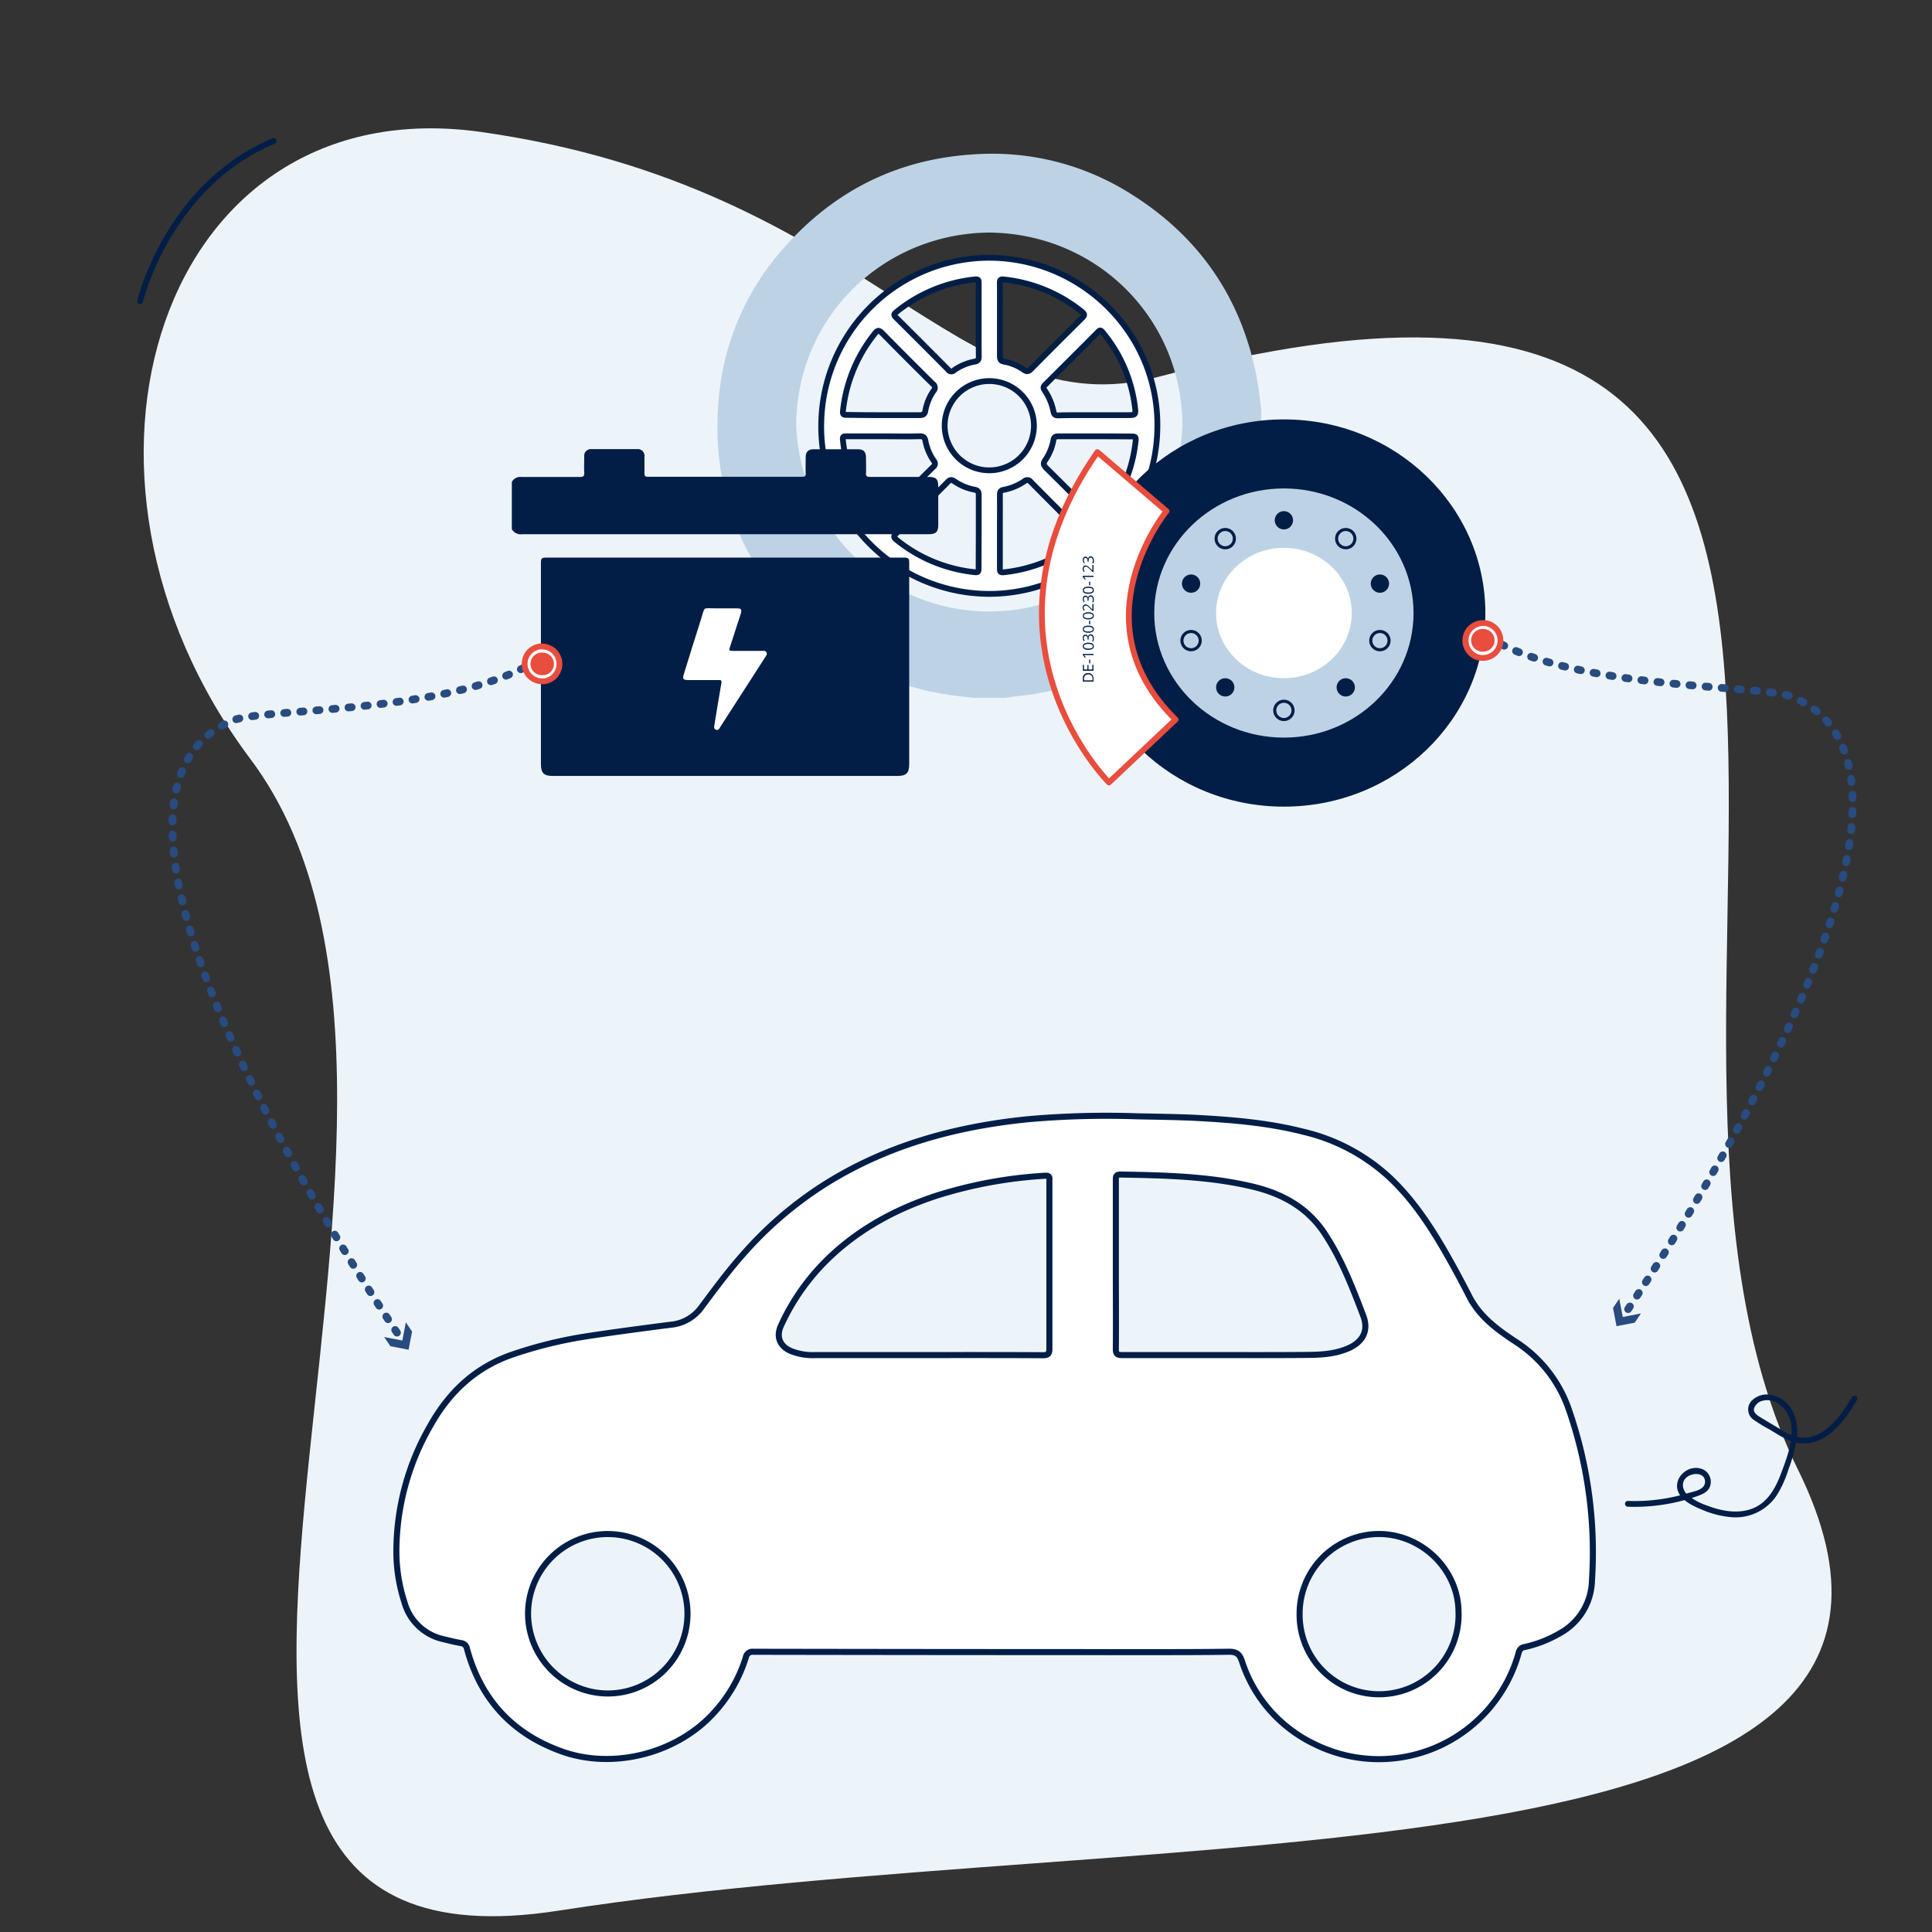 <svg xmlns="http://www.w3.org/2000/svg" width="500" height="500" viewBox="0 0 500 500"><rect x="0" y="0" width="500" height="500" fill="#333333" stroke="none"/><path d="M465.38,380.48c55.09,111.89-165.85,89.87-320.88,114-138.44,21.56-9.9-205-79.66-298-55.51-74-23.29-174,59.63-162.33,100.62,14.21,123.34,77.16,175.39,63.36C528.05,37,406.5,260.87,465.38,380.48Z" style="fill:#edf4f9"/><path d="M36.25,78S43.34,48,70.85,36.47" style="fill:none;stroke:#021e47;stroke-linecap:round;stroke-linejoin:round;stroke-width:1.5px"/><path d="M260.16,180.61h-8.25c-2.36-.3-4.73-.51-7.07-.9a68.53,68.53,0,0,1-38.06-19.32C191,144.58,184,125.37,186,103.12a67.14,67.14,0,0,1,17.19-39.34c13.26-14.89,29.95-22.92,49.86-23.89a67,67,0,0,1,38.84,9.81c18.27,11.15,29.48,27.3,33.43,48.39.49,2.64.74,5.32,1.1,8v8.25c-.24,1.9-.44,3.8-.71,5.69a70.6,70.6,0,0,1-57.57,59.52C265.51,180,262.81,180.13,260.16,180.61Zm-4-120.42c-27.44.14-50,21.75-50.09,49.92a50,50,0,0,0,99.92.26C306.13,83.05,284.44,60.55,256.16,60.19Z" style="fill:#bdd3e5"/><path d="M256.12,66.71c24.09.13,43.64,19.78,43.41,43.65a43.55,43.55,0,0,1-43.59,43.34c-24.09-.13-43.63-19.78-43.41-43.65A43.54,43.54,0,0,1,256.12,66.71Zm11.46,43.44a11.55,11.55,0,1,0-11.51,11.57A11.56,11.56,0,0,0,267.58,110.15Zm-8.81,27.35c0,3.21,0,6.41,0,9.61,0,.69,0,1.09.95,1a38.46,38.46,0,0,0,20.36-8.43c.7-.56.78-.88.1-1.54q-6.74-6.66-13.39-13.4a1.13,1.13,0,0,0-1.73-.16,14.14,14.14,0,0,1-5.29,2.18c-.77.14-1,.47-1,1.28C258.8,131.19,258.77,134.34,258.77,137.5Zm-5.48.08c0-3.16,0-6.32,0-9.48,0-.84-.24-1.21-1.07-1.37a13.62,13.62,0,0,1-5.27-2.19c-.74-.51-1.15-.35-1.72.24-4.42,4.45-8.84,8.89-13.31,13.29-.71.71-.66,1,.1,1.64a38.38,38.38,0,0,0,20.24,8.37c.8.09,1-.08,1-.89C253.27,144,253.29,140.78,253.29,137.58Zm-24.77-30.14c3.16,0,6.32,0,9.48,0,.89,0,1.31-.22,1.47-1.11a13.08,13.08,0,0,1,2.12-5.16,1.19,1.19,0,0,0-.2-1.84q-6.6-6.51-13.1-13.12c-.88-.9-1.24-.7-1.92.16a38.43,38.43,0,0,0-8.21,20c-.11,1,.26,1,1,1C222.3,107.42,225.41,107.44,228.52,107.44Zm54.8,0h8.24c2.37,0,2.44,0,2.14-2.3a37.3,37.3,0,0,0-8.4-19.21c-.45-.55-.71-.49-1.16,0q-6.84,6.87-13.7,13.69c-.52.52-.43.89-.08,1.41a15,15,0,0,1,2.29,5.54c.14.72.47.94,1.2.93C277,107.42,280.16,107.44,283.32,107.44Zm.05,5.48c-3.16,0-6.32,0-9.48,0-.8,0-1.13.24-1.27,1a13.17,13.17,0,0,1-2.12,5.16c-.56.83-.45,1.28.23,2q6.64,6.56,13.21,13.2c.68.69,1,.73,1.63-.06a38.48,38.48,0,0,0,8.35-20.26c.09-.83-.17-1-.93-1C289.78,112.93,286.58,112.92,283.37,112.92Zm-54.71,0c-3.2,0-6.41,0-9.61,0-.65,0-1,0-.91.88a38.21,38.21,0,0,0,8.46,20.5c.47.58.74.72,1.34.11q6.76-6.83,13.6-13.6a1,1,0,0,0,.15-1.51,13.83,13.83,0,0,1-2.21-5.28c-.17-.89-.58-1.13-1.48-1.12C234.89,113,231.78,112.92,228.66,112.92Zm24.63-30.07c0-3.2,0-6.41,0-9.62,0-.61,0-1-.86-.93a38.41,38.41,0,0,0-20.5,8.49c-.61.49-.66.77-.08,1.34q6.78,6.72,13.5,13.51a1,1,0,0,0,1.62.13,13.83,13.83,0,0,1,5.29-2.19c.89-.16,1.06-.58,1.05-1.38C253.27,89.08,253.29,86,253.29,82.85Zm5.48-.14c0,3.12,0,6.23,0,9.35,0,.93.19,1.39,1.18,1.56a12.46,12.46,0,0,1,5,2.08c.83.59,1.28.42,1.94-.25q6.53-6.6,13.12-13.12c.75-.74.74-1.06-.09-1.72a38.56,38.56,0,0,0-20.16-8.29c-.81-.09-1,.11-1,.91C258.79,76.39,258.77,79.55,258.77,82.71Z" style="fill:#fff;stroke:#021e47;stroke-linecap:round;stroke-linejoin:round;stroke-width:1.5px"/><path d="M132.46,124.73a2.49,2.49,0,0,1,2.5-1.29c5,0,10,0,15.08,0,1,0,1.21-.28,1.16-1.21-.08-1.32,0-2.65,0-4a1.75,1.75,0,0,1,1.93-2c3.91,0,7.83,0,11.74,0a1.75,1.75,0,0,1,1.92,2c0,1.43,0,2.87,0,4.3,0,.65.19.86.85.86h40c.64,0,.89-.17.87-.84-.05-1.4,0-2.8,0-4.2s.66-2.09,2.13-2.09q5.66,0,11.31,0c1.53,0,2.15.63,2.17,2.16,0,1.32.05,2.66,0,4-.05.85.26,1,1,1,5,0,10,0,15.08,0,2.09,0,2.62.53,2.62,2.6v9.7c0,2-.57,2.53-2.59,2.53H216.4q-40.6,0-81.22,0a2.66,2.66,0,0,1-2.72-1.29Z" style="fill:#021e47"/><circle cx="186.41" cy="172.15" r="20" style="fill:#fff"/><path d="M187.63,144.31q23.2,0,46.43,0c1,0,1.24.24,1.24,1.23q0,26.07,0,52.14c0,2.42-.72,3.14-3.15,3.14h-89c-2.43,0-3.16-.72-3.16-3.14q0-26.07,0-52.14c0-1,.27-1.23,1.24-1.23Q164.41,144.33,187.63,144.31ZM181.89,176c1.37,0,2.73,0,4.09,0,.57,0,.84,0,.72.75-.63,3.57-1.2,7.15-1.79,10.72-.09.53-.27,1.14.4,1.39s.86-.37,1.12-.77q5.81-9,11.6-18c.25-.4.59-.79.32-1.28s-.81-.36-1.26-.36h-7.22c-1.29,0-1.29,0-.87-1.27.87-2.69,1.75-5.38,2.62-8.07.47-1.44.32-1.67-1.16-1.67-1.79,0-3.59,0-5.38,0-3.33,0-2.59-.52-3.61,2.65-1.53,4.78-3,9.57-4.49,14.36-.4,1.26-.18,1.54,1.14,1.55Z" style="fill:#021e47"/><ellipse cx="332.27" cy="158.65" rx="52.14" ry="50.11" style="fill:#021e47"/><ellipse cx="332.27" cy="158.65" rx="33.55" ry="32.24" style="fill:#bdd3e5"/><ellipse cx="332.27" cy="158.65" rx="17.56" ry="16.87" style="fill:#fff"/><circle cx="332.27" cy="134.65" r="2.37" style="fill:#021e47"/><circle cx="317.09" cy="139.4" r="2.37" style="fill:none;stroke:#021e47;stroke-miterlimit:10;stroke-width:0.8px"/><circle cx="308.25" cy="151.04" r="2.37" style="fill:#021e47"/><circle cx="308.25" cy="165.79" r="2.37" style="fill:none;stroke:#021e47;stroke-miterlimit:10;stroke-width:0.8px"/><circle cx="332.27" cy="183.85" r="2.37" style="fill:none;stroke:#021e47;stroke-linecap:round;stroke-linejoin:round;stroke-width:0.8px"/><circle cx="317.09" cy="177.89" r="2.37" style="fill:#021e47"/><circle cx="348.28" cy="139.4" r="2.37" style="fill:none;stroke:#021e47;stroke-linecap:round;stroke-linejoin:round;stroke-width:0.8px"/><circle cx="357.12" cy="151.04" r="2.37" style="fill:#021e47"/><circle cx="357.12" cy="165.79" r="2.37" style="fill:none;stroke:#021e47;stroke-linecap:round;stroke-linejoin:round;stroke-width:0.8px"/><circle cx="348.28" cy="177.89" r="2.37" style="fill:#021e47"/><path d="M301.89,132.28s-23.43,28.62,2.35,53.94L287,202.5S250,165.79,284,117Z" style="fill:#fff;stroke:#e84d3d;stroke-linecap:round;stroke-linejoin:round;stroke-width:1.5px"/><path d="M281.64,174.2a1.38,1.38,0,0,1,1,.37,1.49,1.49,0,0,1,.36,1.07v.76h-2.76v-.84a1.25,1.25,0,0,1,1.36-1.36Zm0,.34a1.14,1.14,0,0,0-.82.27,1.1,1.1,0,0,0-.27.81v.46h2.2v-.39a1.17,1.17,0,0,0-.28-.86A1.12,1.12,0,0,0,281.65,174.54Z" style="fill:#021e47"/><path d="M283,172.05v1.54h-2.76v-1.54h.29v1.21h.89v-1.14h.28v1.14h1v-1.21Z" style="fill:#021e47"/><path d="M282.15,171.66h-.29v-.93h.29Z" style="fill:#021e47"/><path d="M283,169.22v.31h-2l-.46,0,.08.09.37.45-.21.17-.57-.74v-.26Z" style="fill:#021e47"/><path d="M281.66,166.34a2,2,0,0,1,1.07.23.77.77,0,0,1,.35.69.75.75,0,0,1-.36.67,1.93,1.93,0,0,1-1.06.24,2,2,0,0,1-1.07-.23.74.74,0,0,1-.35-.68.78.78,0,0,1,.36-.69A2.06,2.06,0,0,1,281.66,166.34Zm0,1.51a2.05,2.05,0,0,0,.87-.14.51.51,0,0,0,0-.91,2.08,2.08,0,0,0-.87-.14,2.05,2.05,0,0,0-.87.14.51.51,0,0,0,0,.91A2.11,2.11,0,0,0,281.66,167.85Z" style="fill:#021e47"/><path d="M280.93,164.25a.61.61,0,0,1,.43.15.72.72,0,0,1,.23.42h0a.86.86,0,0,1,.21-.5.69.69,0,0,1,.45-.16.72.72,0,0,1,.61.28,1.25,1.25,0,0,1,.21.78,2.5,2.5,0,0,1,0,.4,1.45,1.45,0,0,1-.12.35h-.3a1.74,1.74,0,0,0,.14-.38,1.84,1.84,0,0,0,0-.39c0-.47-.18-.71-.56-.71s-.5.26-.5.79v.27h-.27v-.28a.88.88,0,0,0-.14-.51.5.5,0,0,0-.4-.19.42.42,0,0,0-.32.14.61.61,0,0,0-.11.38,1.27,1.27,0,0,0,.05.34,1.38,1.38,0,0,0,.18.37l-.21.16a1.48,1.48,0,0,1-.29-.86.93.93,0,0,1,.19-.63A.61.61,0,0,1,280.93,164.25Z" style="fill:#021e47"/><path d="M281.66,161.92a2.06,2.06,0,0,1,1.07.22.77.77,0,0,1,.35.69.75.75,0,0,1-.36.68,1.94,1.94,0,0,1-1.06.23,2,2,0,0,1-1.07-.22.75.75,0,0,1-.35-.69.76.76,0,0,1,.36-.68A2.06,2.06,0,0,1,281.66,161.92Zm0,1.51a2.05,2.05,0,0,0,.87-.14.48.48,0,0,0,.28-.46.47.47,0,0,0-.28-.45,2.08,2.08,0,0,0-.87-.14,2.05,2.05,0,0,0-.87.14.47.47,0,0,0-.28.45.49.49,0,0,0,.27.46A2.11,2.11,0,0,0,281.66,163.43Z" style="fill:#021e47"/><path d="M282.15,161.57h-.29v-.93h.29Z" style="fill:#021e47"/><path d="M281.66,158.46a2,2,0,0,1,1.07.23.84.84,0,0,1,0,1.37,2,2,0,0,1-1.06.23,2,2,0,0,1-1.07-.23.73.73,0,0,1-.35-.68.75.75,0,0,1,.36-.68A2,2,0,0,1,281.66,158.46Zm0,1.51a2.05,2.05,0,0,0,.87-.14.5.5,0,0,0,0-.9,1.91,1.91,0,0,0-.87-.15,1.88,1.88,0,0,0-.87.15.46.46,0,0,0-.28.45.47.47,0,0,0,.27.45A2.11,2.11,0,0,0,281.66,160Z" style="fill:#021e47"/><path d="M283,156.27v1.81h-.27l-.73-.72a3.65,3.65,0,0,0-.48-.44,1,1,0,0,0-.28-.16.71.71,0,0,0-.29,0,.46.46,0,0,0-.35.13.49.49,0,0,0-.13.37.92.92,0,0,0,.06.33,1.14,1.14,0,0,0,.2.34l-.21.17a1.31,1.31,0,0,1-.32-.83.88.88,0,0,1,.2-.61.68.68,0,0,1,.54-.23,1.06,1.06,0,0,1,.52.15,3.31,3.31,0,0,1,.64.55l.6.61h0v-1.42Z" style="fill:#021e47"/><path d="M280.93,154.16a.61.61,0,0,1,.43.15.72.72,0,0,1,.23.42h0a.8.8,0,0,1,.21-.49.64.64,0,0,1,.45-.16.73.73,0,0,1,.61.27,1.25,1.25,0,0,1,.21.78,2.5,2.5,0,0,1,0,.4,1.45,1.45,0,0,1-.12.35h-.3a1.57,1.57,0,0,0,.14-.38,1.76,1.76,0,0,0,0-.38c0-.48-.18-.72-.56-.72s-.5.26-.5.79v.27h-.27v-.27a.89.89,0,0,0-.14-.52.49.49,0,0,0-.4-.18.41.41,0,0,0-.32.13.63.63,0,0,0-.11.38,1.21,1.21,0,0,0,.05.34,1.38,1.38,0,0,0,.18.37l-.21.16a1.47,1.47,0,0,1-.21-.39,1.5,1.5,0,0,1-.08-.47.93.93,0,0,1,.19-.63A.61.61,0,0,1,280.93,154.16Z" style="fill:#021e47"/><path d="M281.66,151.83a2,2,0,0,1,1.07.23.77.77,0,0,1,.35.69.75.75,0,0,1-.36.67,1.93,1.93,0,0,1-1.06.24,2,2,0,0,1-1.07-.23.74.74,0,0,1-.35-.68.78.78,0,0,1,.36-.69A2.06,2.06,0,0,1,281.66,151.83Zm0,1.51a2.05,2.05,0,0,0,.87-.14.51.51,0,0,0,0-.91,2.08,2.08,0,0,0-.87-.14,2.05,2.05,0,0,0-.87.14.51.51,0,0,0,0,.91A2.11,2.11,0,0,0,281.66,153.34Z" style="fill:#021e47"/><path d="M282.15,151.48h-.29v-.93h.29Z" style="fill:#021e47"/><path d="M283,149v.31h-2l-.46,0,.08.09.37.45-.21.17-.57-.73V149Z" style="fill:#021e47"/><path d="M283,146.18V148h-.27l-.73-.72a4.57,4.57,0,0,0-.48-.44,1.33,1.33,0,0,0-.28-.16.93.93,0,0,0-.29,0,.46.46,0,0,0-.35.13.49.49,0,0,0-.13.37.88.88,0,0,0,.06.33,1,1,0,0,0,.2.34l-.21.17a1.29,1.29,0,0,1-.32-.83.88.88,0,0,1,.2-.61.67.67,0,0,1,.54-.22,1.16,1.16,0,0,1,.52.14,3.44,3.44,0,0,1,.64.56l.6.6h0v-1.42Z" style="fill:#021e47"/><path d="M280.93,144.07a.61.61,0,0,1,.43.15.72.72,0,0,1,.23.42h0a.8.8,0,0,1,.21-.49.64.64,0,0,1,.45-.16.73.73,0,0,1,.61.27,1.25,1.25,0,0,1,.21.78,2.5,2.5,0,0,1,0,.4,1.45,1.45,0,0,1-.12.35h-.3a1.57,1.57,0,0,0,.14-.38,1.69,1.69,0,0,0,0-.38c0-.48-.18-.72-.56-.72s-.5.27-.5.79v.27h-.27v-.27a.84.84,0,0,0-.14-.51.47.47,0,0,0-.4-.19.39.39,0,0,0-.32.14.58.58,0,0,0-.11.37,1.21,1.21,0,0,0,.05.34,1.38,1.38,0,0,0,.18.37l-.21.16a1.22,1.22,0,0,1-.21-.39,1.5,1.5,0,0,1-.08-.47.89.89,0,0,1,.19-.62A.61.61,0,0,1,280.93,144.07Z" style="fill:#021e47"/><path d="M294.24,288.9a230.31,230.31,0,0,0-28.17.75c-19.11,1.92-37.22,6.91-53.53,17.42a97.83,97.83,0,0,0-20.23,17.55c-3.89,4.38-7.35,9.08-10.84,13.76a11,11,0,0,1-8,4.47c-7.14.92-14.28,1.85-21.4,2.94a111.78,111.78,0,0,0-19.22,4.68c-9.67,3.26-16.53,9.66-21.46,18.44a65.17,65.17,0,0,0-8.81,32.84,42.43,42.43,0,0,0,2.08,12.87,13.45,13.45,0,0,0,10.2,9.62c1.48.36,3,.74,4.46,1a1.71,1.71,0,0,1,1.52,1.4c3.52,13.1,11.7,22,24.43,26.59,13.38,4.86,30,.58,39.52-10A37.39,37.39,0,0,0,193,429a1.77,1.77,0,0,1,2-1.52q51.38.09,102.73.09c6.78,0,13.57,0,20.34-.1,1.9,0,2.72.58,3.32,2.38a36.11,36.11,0,0,0,18.91,21.57,37.54,37.54,0,0,0,52.74-23.72,1.81,1.81,0,0,1,1.63-1.47,31.27,31.27,0,0,0,8.81-3.43A16,16,0,0,0,412,409a112.59,112.59,0,0,0-6.14-44.65,33.93,33.93,0,0,0-13.75-17.21c-4.66-3.09-9.15-6.37-11.81-11.55-1.8-3.49-3.65-7-5.58-10.38-4.16-7.34-8.72-14.39-14.88-20.27a49.43,49.43,0,0,0-22.57-12.05c-9.26-2.36-18.73-3.11-28.24-3.61C304.08,289.06,299.16,289,294.24,288.9Zm21.29,61.79c-8.36,0-16.73,0-25.1,0-1.27,0-1.67-.3-1.65-1.62.06-6.72,0-13.44,0-20.16,0-7.82,0-15.64,0-23.46,0-.93,0-1.5,1.27-1.48,11.42.2,22.84.45,34,3.09,7.68,1.81,14.26,5.35,18.75,12.15,4.37,6.62,7.21,13.95,10,21.28,1.49,3.9-.11,6.84-3.92,8.48-3.55,1.53-7.32,1.67-11.1,1.69C330.41,350.72,323,350.7,315.53,350.69Zm-75.54,0q-14.43,0-28.88,0a15.24,15.24,0,0,1-6.57-1.11c-2.79-1.29-3.71-3.71-2.43-6.5a56.91,56.91,0,0,1,12.55-17.66c7.91-7.52,17.28-12.54,27.56-15.93a115.27,115.27,0,0,1,28.28-5.21c1.34-.09,1.08.71,1.08,1.44,0,14.44,0,28.88,0,43.32,0,1.4-.42,1.7-1.75,1.69C259.9,350.67,250,350.69,240,350.69ZM136.66,417.57a20.63,20.63,0,1,1,20.48,20.7A20.72,20.72,0,0,1,136.66,417.57Zm199.68.23A20.61,20.61,0,0,1,356.62,397c11.11-.13,20.68,9,20.84,20a20.57,20.57,0,1,1-41.12.82Z" style="fill:#fff;stroke:#021e47;stroke-linecap:round;stroke-linejoin:round;stroke-width:1.572px"/><path d="M135.54,172.84c-23.77,12-67.59,10.41-75.27,13.6C10.94,207,93,330.67,104.45,347.43" style="fill:none;stroke:#284b80;stroke-linecap:round;stroke-linejoin:round;stroke-width:2px;stroke-dasharray:0.835,3.339,0.835,3.339,0.835,3.339"/><polygon points="99.42 346.02 104.13 346.93 105.03 342.22 106.65 344.6 105.74 349.31 101.03 348.4 99.42 346.02" style="fill:#284b80"/><path d="M140.32,175.51a3.68,3.68,0,0,1-.4-7.34l.41,0a3.69,3.69,0,0,1,.41,7.35Z" style="fill:#e84d3d"/><path d="M140.33,168.89a2.93,2.93,0,0,1,.32,5.85l-.33,0a2.93,2.93,0,0,1-.32-5.85l.33,0m0-1.5h0l-.5,0a4.43,4.43,0,0,0,.49,8.84l.5,0a4.43,4.43,0,0,0-.49-8.84Z" style="fill:#fff"/><path d="M140.33,168.06a3.77,3.77,0,0,1,.41,7.51,3,3,0,0,1-.42,0,3.77,3.77,0,0,1-.41-7.52,3,3,0,0,1,.42,0m0-1.5h0l-.59,0a5.27,5.27,0,0,0,.58,10.51,4,4,0,0,0,.59,0,5.27,5.27,0,0,0-.58-10.5Z" style="fill:#e84d3d"/><path d="M388.55,166.75c23.77,12,67.59,10.4,75.27,13.59,49.33,20.55-32.76,144.23-44.17,161" style="fill:none;stroke:#284b80;stroke-linecap:round;stroke-linejoin:round;stroke-width:2px;stroke-dasharray:0.835,3.339,0.835,3.339,0.835,3.339"/><polygon points="419.06 336.12 419.97 340.83 424.68 339.92 423.06 342.31 418.35 343.21 417.45 338.5 419.06 336.12" style="fill:#284b80"/><path d="M383.77,169.41l-.41,0a3.69,3.69,0,0,1,.4-7.35l.42,0a3.68,3.68,0,0,1-.41,7.34Z" style="fill:#e84d3d"/><path d="M383.76,162.79l.33,0a2.93,2.93,0,0,1-.32,5.85l-.33,0a2.93,2.93,0,0,1,.32-5.85m0-1.5a4.43,4.43,0,0,0-.48,8.84,4,4,0,0,0,.49,0,4.43,4.43,0,0,0,.49-8.84,4.19,4.19,0,0,0-.5,0Z" style="fill:#fff"/><path d="M383.76,162a3.17,3.17,0,0,1,.43,0,3.77,3.77,0,0,1-.41,7.52,3.11,3.11,0,0,1-.43,0,3.77,3.77,0,0,1,.41-7.51m0-1.5a5.26,5.26,0,0,0-4.12,8.56,5.22,5.22,0,0,0,3.54,1.94,4,4,0,0,0,.6,0,5.27,5.27,0,0,0,.57-10.51,5.83,5.83,0,0,0-.59,0Z" style="fill:#e84d3d"/><path d="M421.29,389.94a49,49,0,0,0,17.85-2.7c1.73-.61,3.41-1.35,3.6-3.42a3.52,3.52,0,0,0-2.15-3.6c-4.07-1.61-8.45,3.1-5.73,6.82,1.33,1.82,3.6,2.82,5.61,3.67a24.44,24.44,0,0,0,7.17,1.89,12.78,12.78,0,0,0,12.26-5.73,29.07,29.07,0,0,0,3-6.73,38.53,38.53,0,0,0,2.16-8.43c.46-4.55-1.52-9.51-6.38-10.64a5.5,5.5,0,0,0-5.15,1.26,3.23,3.23,0,0,0,.4,5.17,41.32,41.32,0,0,0,4,2.43c1.44.86,2.86,1.79,4.37,2.51a9.87,9.87,0,0,0,7.34.72c5-1.58,8.39-6.54,10.95-10.84a.75.75,0,0,0-1.3-.76c-1.91,3.21-4.12,6.53-7.22,8.71a9.34,9.34,0,0,1-4.75,1.81,10.68,10.68,0,0,1-5.92-1.83c-1.92-1.11-3.83-2.26-5.73-3.41-.84-.52-2-1.2-1.72-2.37a3.12,3.12,0,0,1,2.41-2c3.69-.8,6.74,2.88,7.21,6.17.6,4.29-1.23,8.94-2.72,12.9-1.39,3.7-3.52,7.45-7.43,8.91-3.73,1.39-7.91.6-11.53-.78a16,16,0,0,1-5.13-2.77c-1.5-1.37-1.81-3.63.11-4.84,1.47-.93,4.26-.94,4.39,1.3s-2.92,2.6-4.48,3.08a47.7,47.7,0,0,1-15.48,2c-1,0-1,1.46,0,1.5Z" style="fill:#021e47"/></svg>